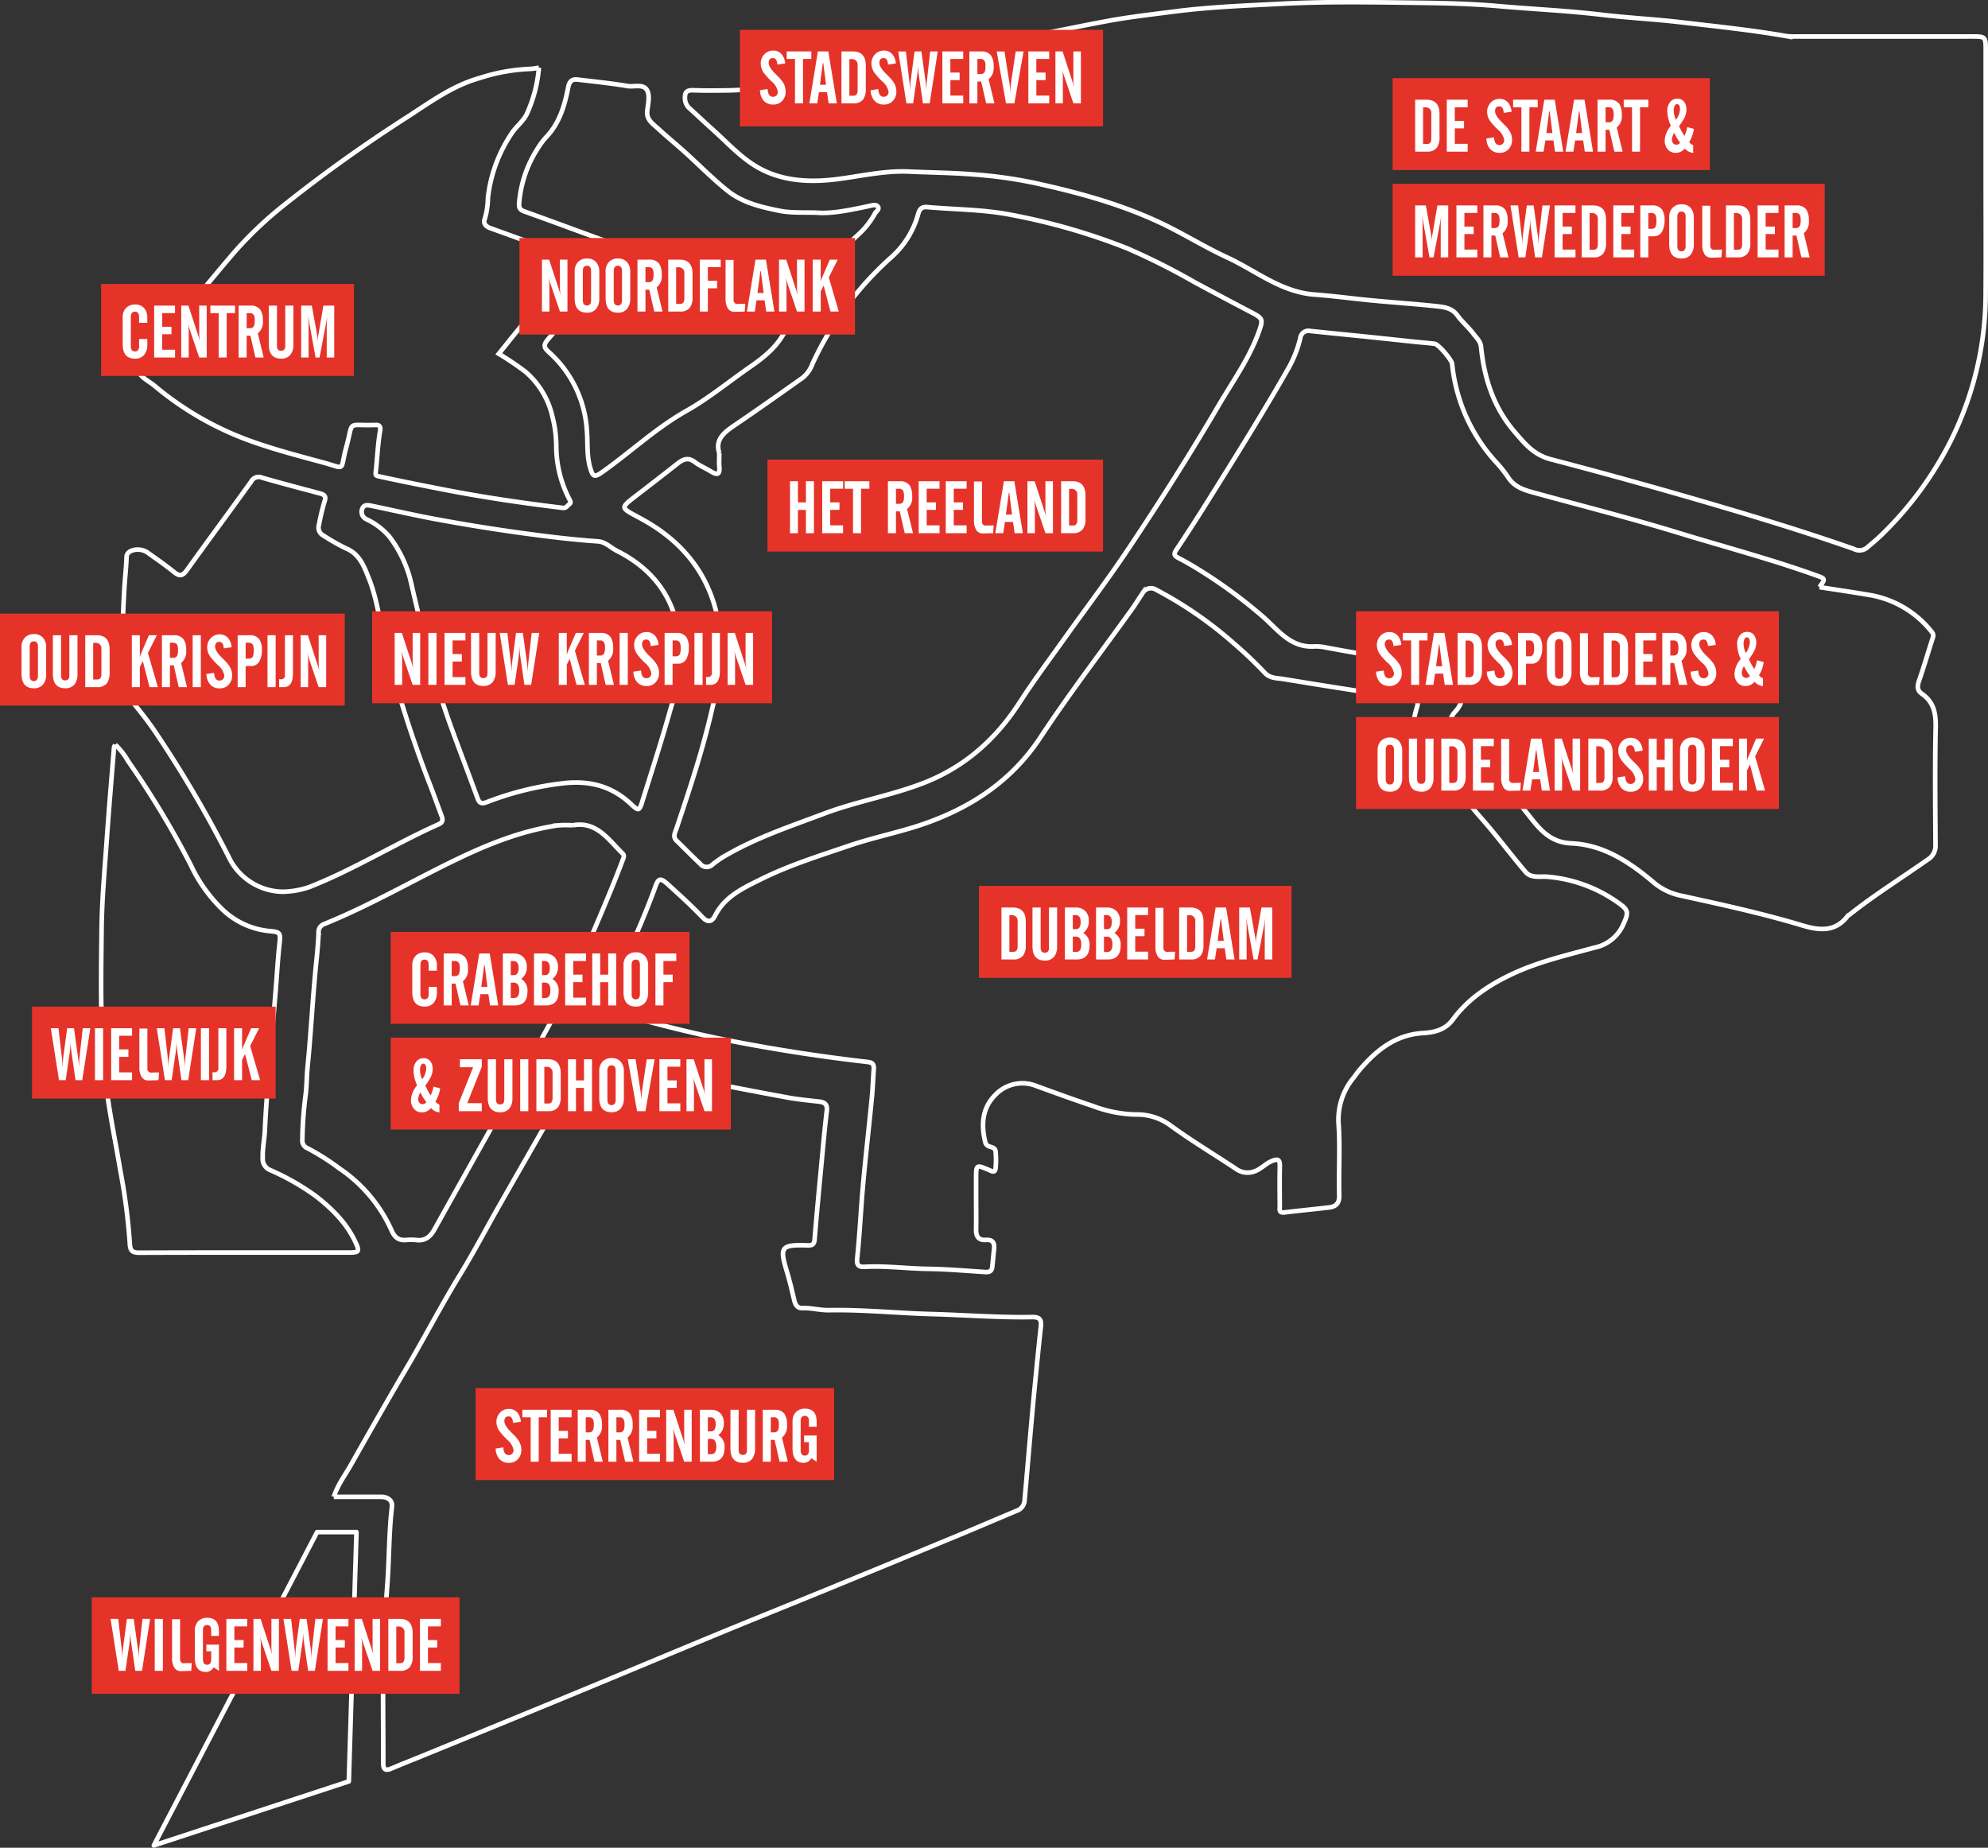 <?xml version="1.0" encoding="UTF-8"?>
<svg xmlns="http://www.w3.org/2000/svg" width="432.48" height="401.977" viewBox="0 0 432.48 401.977">
  <rect x="0" y="0" width="432.48" height="401.977" fill="#333333" stroke="none"/>
  <g id="Group_790" data-name="Group 790" transform="translate(-38 -38.717)">
    <path id="Path_144" data-name="Path 144" d="M445.317,38.1c0,8.337.05,16.673-.012,25.009A71.54,71.54,0,0,1,435.214,99.98a75.891,75.891,0,0,1-12.629,15.974c-1.029.986-2.128,1.9-3.22,2.816a2.588,2.588,0,0,1-2.755.166c-8.935-3.125-17.966-5.941-27.041-8.635q-19.38-5.755-38.933-10.873c-3.673-.969-5.645-3.442-7.811-5.963-4.552-5.3-6.614-11.622-7.289-18.451-.124-1.257-.976-1.964-1.605-2.8-1.083-1.449-2.508-2.644-3.575-4.1-1.151-1.573-2.825-1.784-4.447-1.96-4.628-.5-9.277-.81-13.912-1.249-4.246-.4-8.477-.983-12.729-1.3-7.265-.537-12.744-5.208-18.985-8.085-5.1-2.352-9.867-5.388-14.987-7.754-8.59-3.97-17.649-6.414-26.825-8.427a99.672,99.672,0,0,0-13.432-1.871c-4.659-.372-9.323-.4-13.979-.616-5.238-.243-10.4.985-15.59,1.647-6.458.822-12.962.411-18.559-3.351-3.147-2.115-5.788-4.984-8.638-7.534-1.644-1.472-3.246-2.99-4.879-4.474a2.921,2.921,0,0,1-1.049-2.191c-.058-1.362.4-1.834,1.779-1.785,2.668.095,5.341.063,8.01.021a115.238,115.238,0,0,0,22.087-2.829C204.783,14.119,215.37,12,225.948,9.83c9.309-1.906,18.6-3.906,27.938-5.665,5.008-.943,10.091-1.514,15.151-2.163,7.715-.989,15.478-1.259,23.241-1.665,9.957-.52,19.906-.315,29.849-.2,5.688.068,11.413.21,17.094.713,7.47.662,14.967.982,22.423,1.871,5.776.688,11.6.969,17.376,1.648,7.631.9,15.28,1.675,22.857,3a12.659,12.659,0,0,0,2.14.093q19.052.007,38.1,0c3.2,0,3.2,0,3.2,3.09V38.1" transform="translate(24.664 39.191)" fill="none" stroke="#fff" stroke-width="1"></path>
    <path id="Path_145" data-name="Path 145" d="M220.758,296.2c0,2.083.036,4.168-.012,6.251-.034,1.516.525,2.4,2.144,2.293,1.39-.1,1.9.569,1.774,1.873-.134,1.35-.262,2.7-.411,4.051-.1.917-.676,1.116-1.522,1.062-4.134-.263-8.268-.631-12.407-.687-4.611-.063-9.2-.692-13.821-.448-1.17.062-1.792-.222-1.624-1.811.565-5.337.794-10.709,1.278-16.055.565-6.24,1.283-12.466,1.893-18.7.208-2.125.282-4.263.435-6.394.071-.988-.164-1.472-1.343-1.605q-15.118-1.718-30.055-4.645c-8.961-1.74-17.764-4.106-26.546-6.568-1.145-.321-.932-.71-.59-1.455,3.867-8.43,7.891-16.792,11.046-25.532.65-1.8,1.111-1.885,2.724-.421,2.549,2.313,5.1,4.633,7.481,7.117,1.327,1.386,2.145.908,2.8-.383,2.1-4.131,6.082-5.939,9.862-7.823,6.223-3.1,12.887-5.173,19.457-7.4,5.455-1.85,11.178-2.928,16.6-4.867,10.164-3.635,18.727-9.378,24.862-18.687,6.272-9.514,13.228-18.577,19.873-27.845.794-1.108,1.494-2.281,2.275-3.4a2.073,2.073,0,0,1,2.991-.815,85.858,85.858,0,0,1,16.915,11.68,88.509,88.509,0,0,1,6.774,6.446c1.139,1.188,2.641,1.07,3.981,1.292,9.3,1.54,18.624,2.968,27.944,4.4,1.085.167,1.507.547,1.14,1.674a22.543,22.543,0,0,0-.983,7.875,2.42,2.42,0,0,0,1.192,2.293c6.1,3.029,9.247,8.951,13.519,13.749,3.441,3.863,6.525,8.042,9.883,11.983,1.211,1.42,3.2.913,4.775,1.042a30.9,30.9,0,0,1,15.273,5.584c2.38,1.64,2.406,2.151,1.231,4.742a8.717,8.717,0,0,1-6.285,5.087c-5.928,1.621-11.983,3.013-17.584,5.6-5.086,2.352-9.82,5.416-13.2,10.009-1.734,2.359-4.11,2.833-6.541,2.984-6.05.376-10.19,3.784-13.86,8.1-.419.493-.773,1.04-1.173,1.549a14.269,14.269,0,0,0-3.31,10.216c.34,5.122,0,10.285.129,15.426.048,1.818-.753,2.477-2.3,2.656-3.208.372-6.422.686-9.628,1.072-1.267.153-1-.736-1-1.381-.026-2.865-.059-5.731.008-8.6.035-1.543-.4-1.779-1.818-1.166-1.442.624-2.437,1.917-4.027,2.316a4.209,4.209,0,0,1-3.646-.619c-4.753-3.165-9.667-6.107-14.282-9.459a12.2,12.2,0,0,0-7.564-2.392,27.936,27.936,0,0,1-9.3-1.84c-4.125-1.375-8.209-2.872-12.3-4.354a8.107,8.107,0,0,0-8.991,1.966c-2.859,2.869-3.086,6.561-2.118,10.352a1.261,1.261,0,0,0,.593.713c.613.313,1.54.3,1.617,1.181a18.182,18.182,0,0,1,0,3.7c-.134,1.117-.922.561-1.482.326-2.756-1.157-2.754-1.163-2.754,2V296.2" transform="translate(29.596 3.717)" fill="none" stroke="#fff" stroke-width="1"></path>
    <path id="Path_146" data-name="Path 146" d="M64.7,388.781c.888-2.678,2.441-4.695,3.676-6.872,4-7.056,8.007-14.114,12.128-21.1,3.98-6.75,7.583-13.712,11.683-20.4,3.053-4.977,5.763-10.163,8.656-15.24,4.467-7.838,8.968-15.657,13.437-23.493,1.512-2.651,3-5.314,4.44-8.007a2.106,2.106,0,0,1,2.863-1.217,193.715,193.715,0,0,0,22.19,5.659c6.456,1.328,12.931,2.564,19.413,3.761,2.347.434,4.734.663,7.109.934,1.267.145,1.816.645,1.649,2.034-.439,3.654-.766,7.323-1.111,10.988-.534,5.663-1.076,11.325-1.539,16.994-.089,1.092-.586,1.284-1.493,1.255-6-.193-6.148.379-4.442,6.024.6,1.982,1.039,4.011,1.537,6.022.224.9.688,1.637,1.685,1.6,1.96-.082,3.846.487,5.813.451,7.467-.135,14.9.647,22.367.85,7.26.2,14.515.783,21.786.651,1.53-.028,2.142.394,1.972,1.967-.514,4.753-.979,9.512-1.442,14.27-.325,3.346-.618,6.7-.915,10.045-.4,4.573-.786,9.147-1.2,13.719a2.526,2.526,0,0,1-1.742,2.153c-4.3,1.8-8.59,3.65-12.9,5.434q-14.288,5.917-28.6,11.786c-7.427,3.045-14.884,6.02-22.305,9.082-11.025,4.549-22.02,9.169-33.044,13.719Q99.9,438.642,83.405,445.36c-2.035.833-4.086,1.63-6.107,2.5-1.181.507-1.843.437-1.838-1.092.026-8.01-.159-16.026.079-24.029.146-4.915.425-9.842.794-14.745.428-5.68.348-11.386,1.009-17.054.17-1.453-.965-2.154-2.416-2.155H64.7" transform="translate(45.918 -24.429)" fill="none" stroke="#fff" stroke-width="1"></path>
    <path id="Path_147" data-name="Path 147" d="M438.8,147.157c3.733.584,7.417,1.12,11.087,1.745a21.885,21.885,0,0,1,13.361,8.024c.54.645.209,1.2.015,1.814-.94,2.963-1.814,5.95-2.84,8.883-.4,1.155-.347,2.053.653,2.742,2.588,1.784,3.064,4.253,3,7.261-.179,8.524-.092,17.056-.035,25.584a3.488,3.488,0,0,1-1.689,3.215c-5.67,3.994-11.569,7.663-17.01,11.981-.1.08-.264.1-.334.195-2.718,3.649-6.214,3.279-10.015,2.133-8.739-2.633-17.662-4.556-26.571-6.509a13.387,13.387,0,0,1-6-3.078c-5.1-4.277-10.716-7.961-17.637-8.254-4.015-.17-6.293-2.379-8.52-5.188-4.342-5.477-8.789-10.87-13.2-16.293a12.2,12.2,0,0,0-2.847-2.346c-2.085-1.382-2.316-3.053-.585-4.91,2.18-2.337,1.489-5.341,1.932-8.069.14-.864-.8-1.043-1.528-1.159-9.563-1.529-19.163-2.829-28.679-4.651a10.321,10.321,0,0,0-2.511-.213c-5.182.3-7.889-3.675-11.183-6.53a108.208,108.208,0,0,0-14.076-10.306c-1.384-.854-2.78-1.664-4.221-2.4-.858-.437-1.147-.8-.5-1.764q3.674-5.5,7.169-11.111c5.915-9.454,11.823-18.916,17.343-28.609a25.248,25.248,0,0,0,2.463-6.333,1.811,1.811,0,0,1,2.241-1.567c4.178.433,8.358.84,12.537,1.27,3.4.35,6.805.722,10.209,1.077,1.414.147,2.834.244,4.244.423.828.1,3.7,3.456,3.81,4.383a37.138,37.138,0,0,0,9.62,21.441,27.331,27.331,0,0,1,2.644,3.349c1.294,1.948,3.287,2.605,5.364,3.177,10.547,2.9,21.164,5.578,31.619,8.781,9.978,3.057,20.082,5.713,29.915,9.245,2.068.743,2.082.706.756,2.564" transform="translate(-4.978 19.291)" fill="none" stroke="#fff" stroke-width="1"></path>
    <path id="Path_148" data-name="Path 148" d="M166.149,110.466c-1.035-3.185,1.469-4.752,3.967-6.448,4.772-3.24,9.472-6.587,14.185-9.913a6.918,6.918,0,0,0,2.114-3,70.36,70.36,0,0,1,17.264-23.3,19.472,19.472,0,0,0,5.748-9.318c.343-1.251.908-1.6,2.025-1.5,6.053.535,12.16.5,18.152,1.672a137.537,137.537,0,0,1,25.352,7.319,148.809,148.809,0,0,1,14.612,7.348c4.166,2.252,8.355,4.462,12.549,6.663,2.287,1.2,2.345,1.506,1.48,3.959-2.072,5.884-5.714,10.9-8.823,16.211-6.232,10.64-12.851,21.045-19.7,31.292-4.463,6.673-9.329,13.076-13.989,19.618-3.229,4.533-6.568,9-9.583,13.669-5.3,8.214-12.24,14.3-21.464,17.746-6.928,2.591-14.242,3.869-21.167,6.48-7.044,2.656-14.2,5.033-20.779,8.766a23.1,23.1,0,0,0-3.39,2.256,1.79,1.79,0,0,1-2.692-.129c-1.748-1.656-3.438-3.373-5.159-5.058-.858-.84-.315-1.709-.037-2.539,2.762-8.237,5.512-16.48,7.513-24.944,1.176-4.973,2.471-9.954,2.2-15.127q-.958-18.4-17.14-27.29c-4.967-2.735-5.1-2.189-.53-5.733,2.711-2.1,5.436-4.19,8.128-6.319,1.2-.947,2.313-1.544,3.8-.432,1.078.809,2.349,1.356,3.511,2.06,1.22.741,2.056.92,1.871-1-.081-.839-.013-1.692-.013-3.017" transform="translate(28.32 26.79)" fill="none" stroke="#fff" stroke-width="1"></path>
    <path id="Path_149" data-name="Path 149" d="M97.484,18.213A30.38,30.38,0,0,1,94.841,28.3c-.84,1.691-2.341,2.723-3.325,4.254a31.458,31.458,0,0,0-5.127,13.955,16.48,16.48,0,0,1-.674,4.556c-.405,1.016.171,1.691,1.2,2.058,5.663,2.033,11.305,4.128,16.986,6.119,1.356.475,1.851.681.647,2.074-4,4.623-7.837,9.383-11.726,14.1-1.346,1.633-2.661,3.291-4.072,5.038a64.629,64.629,0,0,1,5.821,3.929,18.152,18.152,0,0,1,5.835,9.686,26.6,26.6,0,0,1,.851,6.273,25.177,25.177,0,0,0,2.817,11.7c.24.461.476.778,0,1.148-.428.332-.637.883-1.424.788-8.583-1.04-17.126-2.282-25.621-3.931-4.761-.924-9.515-1.871-14.254-2.9-.843-.182-.871-.262-.769-1.176.325-2.938.429-5.9.939-8.824.128-.736-.117-1.3-1.04-1.2-.064.007-.13,0-.2,0-6.179.191-4.483-1.191-6.173,5-1.4,5.11.151,4.564-5.025,3.153-5.047-1.376-10.131-2.687-15.057-4.424a68.4,68.4,0,0,1-21.52-12.2c-1.37-1.155-3.641-2.14-3.629-3.7.01-1.36,2-2.682,3.123-4.014,5.964-7.086,11.741-14.331,17.763-21.366A84.259,84.259,0,0,1,42.718,47.564,319.254,319.254,0,0,1,68.886,28.915c5-3.235,9.841-6.81,15.715-8.453a40.467,40.467,0,0,1,10.941-1.978,14.079,14.079,0,0,0,1.942-.271" transform="translate(57.758 35.227)" fill="none" stroke="#fff" stroke-width="1"></path>
    <path id="Path_150" data-name="Path 150" d="M40.52,222.268a13.177,13.177,0,0,1-11.69-7.434,257.356,257.356,0,0,0-16.369-27.81c-2.2-3.2-4.754-6.144-7.164-9.192-.365-.46-.839-.83-.63-1.524.662-2.2.318-4.5.576-6.755.557-4.882.541-9.827.917-14.734.138-1.807.325-3.607.381-5.424.047-1.56,2.892-2.115,4.578-.906,1.949,1.4,3.935,2.749,5.789,4.263,1.263,1.03,1.909.725,2.787-.5,4.606-6.424,9.323-12.77,13.932-19.192a1.854,1.854,0,0,1,2.412-.868c4.168,1.209,8.372,2.3,12.563,3.423.936.252,1.421.563,1,1.759a47.644,47.644,0,0,0-1.21,5.087,1.933,1.933,0,0,0,.979,2.319,44.458,44.458,0,0,0,4.9,2.788c3.021,1.257,3.959,3.979,5.008,6.611,2,5.027,2.436,10.457,3.875,15.633a268.013,268.013,0,0,0,9.063,28.338c1.014,2.523,1.895,5.1,2.863,7.641.3.783.264,1.391-.582,1.77-9.559,4.266-18.47,9.868-28.236,13.7a18.66,18.66,0,0,1-5.749,1.005" transform="translate(58.995 10.448)" fill="none" stroke="#fff" stroke-width="1"></path>
    <path id="Path_151" data-name="Path 151" d="M114.8,228.853c5.187-.944,7.731,3.121,10.846,6.159.451.44.171.94-.017,1.445-2.592,6.929-5.6,13.682-8.459,20.5-4.719,11.279-11.14,21.638-17.069,32.265-5.115,9.168-10.269,18.315-15.375,27.488-.9,1.622-2.044,2.633-4.033,2.365a10.238,10.238,0,0,0-2.145-.006c-1.635.126-2.479-.5-3.2-2.112a32.01,32.01,0,0,0-11.394-13.493,49.412,49.412,0,0,0-6.885-4.358,1.747,1.747,0,0,1-1.108-1.824,81.093,81.093,0,0,1,.721-9.864c.241-1.991.21-4,.411-6,.682-6.818,1.04-13.667,1.67-20.491.268-2.9.624-5.784.724-8.692a1.842,1.842,0,0,1,1.131-1.866c10.028-4.041,19.355-9.515,29.074-14.188,6.97-3.351,14.126-6.173,21.836-7.307a23.655,23.655,0,0,1,3.269-.02" transform="translate(47.818 -10.593)" fill="none" stroke="#fff" stroke-width="1"></path>
    <path id="Path_152" data-name="Path 152" d="M3.089,206.485a14.99,14.99,0,0,1,2.75,3.525A196.514,196.514,0,0,1,19.5,232.648a32.592,32.592,0,0,0,6.936,9.72,17.142,17.142,0,0,0,10.234,4.665c2.36.2,2.383.411,2.119,2.872-.372,3.472-.562,6.964-.85,10.445-.5,6.057-1.042,12.11-1.523,18.167-.313,3.936-.616,7.874-.792,11.817-.089,2.008-.53,3.974-.468,6.007a2.631,2.631,0,0,0,1.671,2.705,51.981,51.981,0,0,1,9.959,5.7c3.573,2.79,6.71,5.924,8.611,10.1.864,1.895.665,2.115-1.362,2.115-15.24.005-30.48-.022-45.72.038-1.648.006-2.006-.509-2.079-2.094a132.885,132.885,0,0,0-2.054-15.749c-1.2-7.2-2.762-14.322-3.438-21.62C-.21,267.215-.018,256.887.1,246.565c.072-6.466.674-12.93,1.125-19.388.469-6.711,1.043-13.413,1.582-20.118.013-.164.153-.318.284-.573" transform="translate(60 -5.754)" fill="none" stroke="#fff" stroke-width="1"></path>
    <path id="Path_153" data-name="Path 153" d="M181,50.468c3.215.281,7.213-.563,11.207-1.409.71-.15,1.582-.48,2.036.049.5.581-.378,1.134-.667,1.654a17.647,17.647,0,0,1-3.59,4.513c-6.414,5.867-12,12.441-15.635,20.412-1.709,3.745-4.647,6.1-7.855,8.325-4.628,3.209-9.016,6.835-13.9,9.592-6.627,3.742-12.106,8.936-18.243,13.278-1.8,1.273-2.121,1.068-2.725-1.152-.728-2.677-.421-5.418-.676-8.117a24.864,24.864,0,0,0-8.271-16.825c-1.053-.95-1.232-1.529-.156-2.779,5.195-6.033,10.2-12.229,15.343-18.306,1.091-1.29.811-1.749-.644-2.271-6.59-2.363-13.142-4.835-19.737-7.184-1.261-.449-1.354-.945-1.219-2.255A25.8,25.8,0,0,1,120.146,36.7a16.479,16.479,0,0,1,1.957-2.647c2.923-3.054,4.039-6.9,4.813-10.876.253-1.3.843-1.814,2.1-1.657,3.589.447,7.2.787,10.755,1.4,1.484.256,3.564-.569,4.339,1,.579,1.17.176,2.9,0,4.351-.251,2.021,1.254,2.883,2.4,3.95,1.849,1.718,3.817,3.308,5.692,5,3.131,2.824,6.094,5.853,9.377,8.484,3.254,2.605,7.29,3.549,11.325,4.358,2.386.478,4.782.335,8.092.406" transform="translate(34.702 34.513)" fill="none" stroke="#fff" stroke-width="1"></path>
    <path id="Path_154" data-name="Path 154" d="M141.676,171.331a47.136,47.136,0,0,1-2.138,13.257c-1.834,6.554-3.944,13.031-5.971,19.531-.725,2.327-.826,2.375-2.555.756-4.214-3.948-9.1-5.155-14.811-4.492a67.159,67.159,0,0,0-16.532,4.1c-1.111.429-1.612.254-2.025-.881-1.972-5.425-4.067-10.807-6.018-16.24-3.485-9.709-5.878-19.723-8.234-29.75a26.464,26.464,0,0,0-4.929-10.91,14.99,14.99,0,0,0-3.858-3.186c-.383-.242-.821-.4-1.209-.634a1.746,1.746,0,0,1-.836-2.18c.328-1,1.2-.858,1.968-.7,4.558.941,9.094,1.994,13.667,2.847q10.378,1.935,20.85,3.326c4.933.662,9.87,1.239,14.838,1.578,1.583.107,2.738,1.375,4.1,2.063,6.611,3.337,11.287,8.43,13.016,15.82a19.959,19.959,0,0,1,.676,5.7" transform="translate(44.23 8.742)" fill="none" stroke="#fff" stroke-width="1"></path>
    <path id="Path_316" data-name="Path 316" d="M57.548,332.837H48.979L13.463,401l42.419-13.926Z" transform="translate(58 39.191)" fill="none" stroke="#fff" stroke-linejoin="round" stroke-width="1"></path>
    <path id="Path_163" data-name="Path 163" d="M0,0H55V20H0Z" transform="translate(60 100.5)" fill="#e6332a"></path>
    <path id="Path_323" data-name="Path 323" d="M.688-2.9V-8.687a2.908,2.908,0,0,1,.7-2.07,2.637,2.637,0,0,1,2.031-.781,2.442,2.442,0,0,1,1.969.828,3.113,3.113,0,0,1,.656,2.07v1.086H4.258V-8.8q0-1.172-.9-1.172T2.461-8.8v6.3q0,1.18.9,1.18t.9-1.18V-4.031H6.047v1.18A3.489,3.489,0,0,1,5.414-.641,2.457,2.457,0,0,1,3.359.242Q.688.242.688-2.9ZM7.539,0V-11.3h4.539v1.633h-2.8V-6.7H11.3V-5.07H9.281V-1.7h2.8V0ZM13.43,0V-11.3h1.563L17.2-4.547q.133.4.336,1.2a10.786,10.786,0,0,1-.2-1.523V-11.3h1.633V0H17.344L15.219-6.242a.06.06,0,0,0-.008-.023l-.031-.094q-.227-.672-.328-1.109a13.934,13.934,0,0,1,.2,1.563V0Zm6.336-9.664V-11.3h5.359v1.633H23.313V0H21.57V-9.664Zm7.891,0v3.281h.688a.911.911,0,0,0,.93-.547,3.347,3.347,0,0,0,.141-1.164,2.5,2.5,0,0,0-.18-1.117.979.979,0,0,0-.953-.453Zm0,4.914V0H25.914V-11.3h2.555a2.5,2.5,0,0,1,2.172.9,4.1,4.1,0,0,1,.547,2.367,3.157,3.157,0,0,1-1.1,2.781L31.367,0h-1.8L28.484-4.75ZM32.469-11.3H34.25v8.75q0,1.078.922,1.078.883,0,.883-1.078V-11.3h1.773v8.445a3.552,3.552,0,0,1-.617,2.211,2.444,2.444,0,0,1-2.055.883q-2.688,0-2.687-3.141ZM39.516,0V-11.3h2.32l1.133,6.258a9.5,9.5,0,0,1,.141,1.7,9.948,9.948,0,0,1,.164-1.68L44.359-11.3h2.352V0H45.078V-7.133q0-.625.133-1.969,0,.023-.1.625-.078.484-.172.977L43.516,0h-.867L41.289-7.508q-.078-.562-.273-1.594.117,1.242.117,1.969V0Z" transform="translate(64 116.5)" fill="#fff"></path>
    <rect id="Rectangle_128" data-name="Rectangle 128" width="73" height="21" transform="translate(151 90.5)" fill="#e6332a"></rect>
    <path id="Path_322" data-name="Path 322" d="M.9,0V-11.3H2.461l2.211,6.75q.133.4.336,1.2a10.786,10.786,0,0,1-.2-1.523V-11.3H6.445V0H4.813L2.688-6.242a.06.06,0,0,0-.008-.023l-.031-.094q-.227-.672-.328-1.109a13.934,13.934,0,0,1,.2,1.563V0ZM11.586-2.492V-8.8q0-1.172-.9-1.172T9.789-8.8v6.3q0,1.18.9,1.18T11.586-2.492Zm-3.57-6.2a2.908,2.908,0,0,1,.7-2.07,2.637,2.637,0,0,1,2.031-.781,2.442,2.442,0,0,1,1.969.828,3.113,3.113,0,0,1,.656,2.07v5.789a3.489,3.489,0,0,1-.633,2.211,2.457,2.457,0,0,1-2.055.883Q8.016.242,8.016-2.9Zm10.3,6.2V-8.8q0-1.172-.9-1.172t-.9,1.172v6.3q0,1.18.9,1.18T18.32-2.492Zm-3.57-6.2a2.908,2.908,0,0,1,.7-2.07,2.637,2.637,0,0,1,2.031-.781,2.442,2.442,0,0,1,1.969.828,3.113,3.113,0,0,1,.656,2.07v5.789a3.489,3.489,0,0,1-.633,2.211,2.457,2.457,0,0,1-2.055.883Q14.75.242,14.75-2.9Zm8.672-.977v3.281h.688a.911.911,0,0,0,.93-.547,3.347,3.347,0,0,0,.141-1.164A2.5,2.5,0,0,0,25-9.211a.979.979,0,0,0-.953-.453Zm0,4.914V0H21.68V-11.3h2.555a2.5,2.5,0,0,1,2.172.9,4.1,4.1,0,0,1,.547,2.367,3.157,3.157,0,0,1-1.1,2.781L27.133,0h-1.8L24.25-4.75Zm6.672,3.086h.883q.906,0,.906-1.187V-8.289a1.209,1.209,0,0,0-1.391-1.344h-.4ZM28.367,0V-11.3h2.477q2.82,0,2.82,3.1v5.047a3.724,3.724,0,0,1-.586,2.3A2.565,2.565,0,0,1,30.922,0ZM35.25,0V-11.3h4.539v1.633h-2.8V-6.7h2.016V-5.07H36.992V0Zm9.758,0,.125-1.687q-1.281.008-1.41.023a1.887,1.887,0,0,1-.223.016.822.822,0,0,1-.914-.945v-8.641H40.844v8.3a4.061,4.061,0,0,0,.5,2.258,1.669,1.669,0,0,0,1.531.734Zm.484,0,1.859-11.3h2.273L51.477,0H49.688l-.352-2.445H47.578L47.2,0Zm2.3-4.047h1.328l-.594-4.719h-.109ZM52.477,0V-11.3h1.563l2.211,6.75q.133.4.336,1.2a10.786,10.786,0,0,1-.2-1.523V-11.3h1.633V0H56.391L54.266-6.242a.06.06,0,0,0-.008-.023l-.031-.094Q54-7.031,53.9-7.469a13.934,13.934,0,0,1,.2,1.563V0ZM59.8,0V-11.3h1.742v4.766a5.723,5.723,0,0,1,.242-.734L63.516-11.3h1.727L63.3-7.437,65.469,0H63.656L62.188-5.68,61.547-4.4V0Z" transform="translate(155 106.5)" fill="#fff"></path>
    <rect id="Rectangle_128-2" data-name="Rectangle 128" width="79" height="21" transform="translate(198.962 45.209)" fill="#e6332a"></rect>
    <path id="Path_321" data-name="Path 321" d="M.367-2.867l1.664-.25q.094,1.68,1.156,1.68a1.029,1.029,0,0,0,.777-.3,1.091,1.091,0,0,0,.293-.789A3.816,3.816,0,0,0,2.852-4.812l-.164-.164A13.9,13.9,0,0,1,1.219-6.617,3.564,3.564,0,0,1,.531-8.656a2.833,2.833,0,0,1,.77-2,2.528,2.528,0,0,1,1.934-.828,2.336,2.336,0,0,1,1.875.828,3.365,3.365,0,0,1,.734,1.969l-1.7.242q-.086-1.414-.953-1.414-.93,0-.93,1.047,0,.984,1.641,2.57l.1.1A9.17,9.17,0,0,1,5.383-4.555a3.667,3.667,0,0,1,.57,1.992A2.842,2.842,0,0,1,5.2-.547a2.547,2.547,0,0,1-1.953.8,2.642,2.642,0,0,1-2.125-.9A3.614,3.614,0,0,1,.367-2.867Zm5.813-6.8V-11.3h5.359v1.633H9.727V0H7.984V-9.664ZM11.109,0l1.859-11.3h2.273L17.094,0H15.3l-.352-2.445H13.2L12.82,0Zm2.3-4.047h1.328l-.594-4.719h-.109ZM19.82-1.664H20.7q.906,0,.906-1.187V-8.289a1.209,1.209,0,0,0-1.391-1.344h-.4ZM18.094,0V-11.3H20.57q2.82,0,2.82,3.1v5.047a3.724,3.724,0,0,1-.586,2.3A2.565,2.565,0,0,1,20.648,0Zm6.352-2.867,1.664-.25q.094,1.68,1.156,1.68a1.029,1.029,0,0,0,.777-.3,1.091,1.091,0,0,0,.293-.789A3.816,3.816,0,0,0,26.93-4.812l-.164-.164A13.9,13.9,0,0,1,25.3-6.617a3.564,3.564,0,0,1-.687-2.039,2.833,2.833,0,0,1,.77-2,2.528,2.528,0,0,1,1.934-.828,2.336,2.336,0,0,1,1.875.828,3.365,3.365,0,0,1,.734,1.969l-1.7.242q-.086-1.414-.953-1.414-.93,0-.93,1.047,0,.984,1.641,2.57l.1.1a9.17,9.17,0,0,1,1.383,1.586,3.667,3.667,0,0,1,.57,1.992,2.842,2.842,0,0,1-.75,2.016,2.547,2.547,0,0,1-1.953.8,2.642,2.642,0,0,1-2.125-.9A3.614,3.614,0,0,1,24.445-2.867Zm6-8.43h1.664l.773,6.7a15.476,15.476,0,0,1,.109,1.773v.219q0-.109.031-.617.07-1.312.109-1.6L34-11.3h1.484l.93,6.688a14.768,14.768,0,0,1,.117,2q0-.031.016-.328.078-1.445.125-1.891l.719-6.469h1.648L37.281,0H35.82l-.953-6.555a14.307,14.307,0,0,1-.117-2.008q-.016.75-.141,2.219L33.68,0H32.227ZM40.047,0V-11.3h4.539v1.633h-2.8V-6.7H43.8V-5.07H41.789V-1.7h2.8V0Zm7.617-9.664v3.281h.688a.911.911,0,0,0,.93-.547,3.347,3.347,0,0,0,.141-1.164,2.5,2.5,0,0,0-.18-1.117.979.979,0,0,0-.953-.453Zm0,4.914V0H45.922V-11.3h2.555a2.5,2.5,0,0,1,2.172.9A4.1,4.1,0,0,1,51.2-8.031a3.157,3.157,0,0,1-1.1,2.781L51.375,0h-1.8L48.492-4.75Zm4.2-6.547h1.7l1.039,6.688A15.261,15.261,0,0,1,54.8-2.258v.2a21.649,21.649,0,0,1,.2-2.555L56-11.3h1.711l-2,11.3h-1.82ZM58.75,0V-11.3h4.539v1.633h-2.8V-6.7h2.016V-5.07H60.492V-1.7h2.8V0Zm5.891,0V-11.3H66.2l2.211,6.75q.133.4.336,1.2a10.785,10.785,0,0,1-.2-1.523V-11.3h1.633V0H68.555L66.43-6.242a.06.06,0,0,0-.008-.023l-.031-.094q-.227-.672-.328-1.109a13.933,13.933,0,0,1,.2,1.563V0Z" transform="translate(202.962 61.209)" fill="#fff"></path>
    <rect id="Rectangle_128-3" data-name="Rectangle 128" width="80" height="21" transform="translate(57.962 386.209)" fill="#e6332a"></rect>
    <path id="Path_332" data-name="Path 332" d="M.094-11.3H1.758l.773,6.7a15.477,15.477,0,0,1,.109,1.773v.219q0-.109.031-.617.07-1.312.109-1.6L3.648-11.3H5.133l.93,6.688a14.768,14.768,0,0,1,.117,2q0-.031.016-.328.078-1.445.125-1.891L7.039-11.3H8.688L6.93,0H5.469L4.516-6.555A14.307,14.307,0,0,1,4.4-8.562q-.016.75-.141,2.219L3.328,0H1.875ZM9.7,0V-11.3h1.773V0Zm7.938,0,.125-1.687q-1.281.008-1.41.023a1.887,1.887,0,0,1-.223.016.822.822,0,0,1-.914-.945v-8.641H13.469v8.3a4.061,4.061,0,0,0,.5,2.258A1.669,1.669,0,0,0,15.5.063Zm.781-2.9V-8.687a2.908,2.908,0,0,1,.7-2.07,2.637,2.637,0,0,1,2.031-.781q2.516,0,2.516,2.9V-7.6h-1.68V-8.8q0-1.172-.9-1.172t-.9,1.172v6.3q0,1.18.9,1.18t.9-1.18V-4.258H20.93V-5.7h2.734V0L22.492-.781A1.809,1.809,0,0,1,20.813.242Q18.414.242,18.414-2.9ZM25.281,0V-11.3H29.82v1.633h-2.8V-6.7h2.016V-5.07H27.023V-1.7h2.8V0Zm5.891,0V-11.3h1.563l2.211,6.75q.133.4.336,1.2a10.786,10.786,0,0,1-.2-1.523V-11.3h1.633V0H35.086L32.961-6.242a.06.06,0,0,0-.008-.023l-.031-.094q-.227-.672-.328-1.109a13.934,13.934,0,0,1,.2,1.563V0ZM37.7-11.3h1.664l.773,6.7a15.476,15.476,0,0,1,.109,1.773v.219q0-.109.031-.617.07-1.312.109-1.6L41.25-11.3h1.484l.93,6.688a14.768,14.768,0,0,1,.117,2q0-.031.016-.328.078-1.445.125-1.891l.719-6.469h1.648L44.531,0H43.07l-.953-6.555A14.307,14.307,0,0,1,42-8.562q-.016.75-.141,2.219L40.93,0H39.477ZM47.3,0V-11.3h4.539v1.633h-2.8V-6.7h2.016V-5.07H49.039V-1.7h2.8V0Zm5.891,0V-11.3H54.75l2.211,6.75q.133.4.336,1.2a10.786,10.786,0,0,1-.2-1.523V-11.3h1.633V0H57.1L54.977-6.242a.06.06,0,0,0-.008-.023l-.031-.094q-.227-.672-.328-1.109a13.934,13.934,0,0,1,.2,1.563V0Zm9.055-1.664h.883q.906,0,.906-1.187V-8.289a1.209,1.209,0,0,0-1.391-1.344h-.4ZM60.516,0V-11.3h2.477q2.82,0,2.82,3.1v5.047a3.724,3.724,0,0,1-.586,2.3A2.565,2.565,0,0,1,63.07,0ZM67.4,0V-11.3h4.539v1.633h-2.8V-6.7h2.016V-5.07H69.141V-1.7h2.8V0Z" transform="translate(61.962 402.209)" fill="#fff"></path>
    <rect id="Rectangle_128-4" data-name="Rectangle 128" width="73" height="20" transform="translate(204.962 138.709)" fill="#e6332a"></rect>
    <path id="Path_324" data-name="Path 324" d="M.9-11.3H2.625v4.609H4.367V-11.3H6.109V0H4.367V-5.055H2.625V0H.9ZM7.906,0V-11.3h4.539v1.633h-2.8V-6.7h2.016V-5.07H9.648V-1.7h2.8V0Zm4.9-9.664V-11.3h5.359v1.633H16.352V0H14.609V-9.664Zm11.141,0v3.281h.688a.911.911,0,0,0,.93-.547A3.347,3.347,0,0,0,25.7-8.094a2.5,2.5,0,0,0-.18-1.117.979.979,0,0,0-.953-.453Zm0,4.914V0H22.2V-11.3h2.555a2.5,2.5,0,0,1,2.172.9,4.1,4.1,0,0,1,.547,2.367,3.157,3.157,0,0,1-1.1,2.781L27.656,0h-1.8L24.773-4.75ZM28.891,0V-11.3H33.43v1.633h-2.8V-6.7h2.016V-5.07H30.633V-1.7h2.8V0Zm5.891,0V-11.3H39.32v1.633h-2.8V-6.7h2.016V-5.07H36.523V-1.7h2.8V0Zm10.3,0,.125-1.687q-1.281.008-1.41.023a1.887,1.887,0,0,1-.223.016.822.822,0,0,1-.914-.945v-8.641H40.922v8.3a4.061,4.061,0,0,0,.5,2.258,1.669,1.669,0,0,0,1.531.734Zm.484,0L47.43-11.3H49.7L51.555,0H49.766l-.352-2.445H47.656L47.281,0Zm2.3-4.047H49.2l-.594-4.719H48.5ZM52.555,0V-11.3h1.563l2.211,6.75q.133.4.336,1.2a10.786,10.786,0,0,1-.2-1.523V-11.3H58.1V0H56.469L54.344-6.242a.06.06,0,0,0-.008-.023L54.3-6.359q-.227-.672-.328-1.109a13.934,13.934,0,0,1,.2,1.563V0Zm9.055-1.664h.883q.906,0,.906-1.187V-8.289a1.209,1.209,0,0,0-1.391-1.344h-.4ZM59.883,0V-11.3h2.477q2.82,0,2.82,3.1v5.047a3.724,3.724,0,0,1-.586,2.3A2.565,2.565,0,0,1,62.438,0Z" transform="translate(208.962 154.709)" fill="#fff"></path>
    <rect id="Rectangle_128-5" data-name="Rectangle 128" width="68" height="20" transform="translate(250.962 231.451)" fill="#e6332a"></rect>
    <path id="Path_330" data-name="Path 330" d="M2.625-1.664h.883q.906,0,.906-1.187V-8.289A1.209,1.209,0,0,0,3.023-9.633h-.4ZM.9,0V-11.3H3.375q2.82,0,2.82,3.1v5.047a3.724,3.724,0,0,1-.586,2.3A2.565,2.565,0,0,1,3.453,0Zm6.75-11.3H9.43v8.75q0,1.078.922,1.078.883,0,.883-1.078V-11.3h1.773v8.445a3.552,3.552,0,0,1-.617,2.211,2.444,2.444,0,0,1-2.055.883Q7.648.242,7.648-2.9Zm8.773,4.7h.7q1.008,0,1.008-1.547,0-1.523-1.148-1.523h-.562Zm0,4.961h.75q1.086,0,1.086-1.617a2.467,2.467,0,0,0-.227-1.211,1.1,1.1,0,0,0-1.047-.5h-.562ZM14.7,0V-11.3H17a2.877,2.877,0,0,1,2.152.77,2.979,2.979,0,0,1,.754,2.176A3.029,3.029,0,0,1,18.7-5.773a2.9,2.9,0,0,1,1.359,2.75Q20.055,0,17.266,0ZM23.2-6.594h.7q1.008,0,1.008-1.547,0-1.523-1.148-1.523H23.2Zm0,4.961h.75q1.086,0,1.086-1.617a2.467,2.467,0,0,0-.227-1.211,1.1,1.1,0,0,0-1.047-.5H23.2ZM21.477,0V-11.3h2.3a2.877,2.877,0,0,1,2.152.77,2.979,2.979,0,0,1,.754,2.176,3.029,3.029,0,0,1-1.211,2.578,2.9,2.9,0,0,1,1.359,2.75Q26.836,0,24.047,0Zm6.781,0V-11.3H32.8v1.633H30V-6.7h2.016V-5.07H30V-1.7h2.8V0Zm10.3,0,.125-1.687q-1.281.008-1.41.023a1.887,1.887,0,0,1-.223.016.822.822,0,0,1-.914-.945v-8.641H34.4v8.3a4.061,4.061,0,0,0,.5,2.258A1.669,1.669,0,0,0,36.43.063Zm2.719-1.664h.883q.906,0,.906-1.187V-8.289A1.209,1.209,0,0,0,41.68-9.633h-.4ZM39.555,0V-11.3h2.477q2.82,0,2.82,3.1v5.047a3.724,3.724,0,0,1-.586,2.3A2.565,2.565,0,0,1,42.109,0Zm6.078,0,1.859-11.3h2.273L51.617,0H49.828l-.352-2.445H47.719L47.344,0Zm2.3-4.047h1.328l-.594-4.719h-.109ZM52.617,0V-11.3h2.32L56.07-5.039a9.5,9.5,0,0,1,.141,1.7,9.948,9.948,0,0,1,.164-1.68L57.461-11.3h2.352V0H58.18V-7.133q0-.625.133-1.969,0,.023-.1.625-.078.484-.172.977L56.617,0H55.75L54.391-7.508q-.078-.562-.273-1.594.117,1.242.117,1.969V0Z" transform="translate(254.962 247.451)" fill="#fff"></path>
    <rect id="Rectangle_128-6" data-name="Rectangle 128" width="69" height="20" transform="translate(340.962 55.709)" fill="#e6332a"></rect>
    <path id="Path_320" data-name="Path 320" d="M2.625-1.664h.883q.906,0,.906-1.187V-8.289A1.209,1.209,0,0,0,3.023-9.633h-.4ZM.9,0V-11.3H3.375q2.82,0,2.82,3.1v5.047a3.724,3.724,0,0,1-.586,2.3A2.565,2.565,0,0,1,3.453,0ZM7.781,0V-11.3H12.32v1.633h-2.8V-6.7h2.016V-5.07H9.523V-1.7h2.8V0Zm8.609-2.867,1.664-.25q.094,1.68,1.156,1.68a1.029,1.029,0,0,0,.777-.3,1.091,1.091,0,0,0,.293-.789,3.816,3.816,0,0,0-1.406-2.281l-.164-.164a13.9,13.9,0,0,1-1.469-1.641,3.564,3.564,0,0,1-.687-2.039,2.833,2.833,0,0,1,.77-2,2.528,2.528,0,0,1,1.934-.828,2.336,2.336,0,0,1,1.875.828,3.365,3.365,0,0,1,.734,1.969l-1.7.242q-.086-1.414-.953-1.414-.93,0-.93,1.047,0,.984,1.641,2.57l.1.1a9.17,9.17,0,0,1,1.383,1.586,3.667,3.667,0,0,1,.57,1.992,2.842,2.842,0,0,1-.75,2.016,2.547,2.547,0,0,1-1.953.8,2.642,2.642,0,0,1-2.125-.9A3.614,3.614,0,0,1,16.391-2.867Zm5.813-6.8V-11.3h5.359v1.633H25.75V0H24.008V-9.664ZM27.133,0l1.859-11.3h2.273L33.117,0H31.328l-.352-2.445H29.219L28.844,0Zm2.3-4.047h1.328l-.594-4.719h-.109ZM33.609,0l1.859-11.3h2.273L39.594,0H37.8l-.352-2.445H35.7L35.32,0Zm2.3-4.047h1.328l-.594-4.719h-.109ZM42.32-9.664v3.281h.688a.911.911,0,0,0,.93-.547,3.347,3.347,0,0,0,.141-1.164,2.5,2.5,0,0,0-.18-1.117.979.979,0,0,0-.953-.453Zm0,4.914V0H40.578V-11.3h2.555a2.5,2.5,0,0,1,2.172.9,4.1,4.1,0,0,1,.547,2.367,3.157,3.157,0,0,1-1.1,2.781L46.031,0h-1.8L43.148-4.75Zm3.953-4.914V-11.3h5.359v1.633H49.82V0H48.078V-9.664ZM57.641-6.945a4.253,4.253,0,0,0,.875-2.273q0-1.117-.656-1.117-.375,0-.57.539a2.63,2.63,0,0,0-.133.852A4.727,4.727,0,0,0,57.641-6.945ZM57.25-4.078a2.906,2.906,0,0,0-.477,1.469,1.186,1.186,0,0,0,.234.758.854.854,0,0,0,.711.328.916.916,0,0,0,.813-.445A11.172,11.172,0,0,1,57.25-4.078Zm2.3,3.391a2.462,2.462,0,0,1-1.969.945,2.177,2.177,0,0,1-1.781-.8,2.889,2.889,0,0,1-.617-1.9,5.217,5.217,0,0,1,1.344-3.172,8.275,8.275,0,0,1-.781-3.234,3.063,3.063,0,0,1,.539-1.836,1.922,1.922,0,0,1,1.648-.836,1.751,1.751,0,0,1,1.508.719,2.7,2.7,0,0,1,.477,1.656,4.179,4.179,0,0,1-.516,1.914,15.151,15.151,0,0,1-1.094,1.68,18.712,18.712,0,0,0,1.164,2.133,6.961,6.961,0,0,0,.609-1.922l1.453.383a7.345,7.345,0,0,1-1.023,2.867,1.683,1.683,0,0,0,.867.656v1.7A2.674,2.674,0,0,1,59.555-.687Z" transform="translate(344.962 71.709)" fill="#fff"></path>
    <rect id="Rectangle_128-7" data-name="Rectangle 128" width="94" height="20" transform="translate(340.962 78.709)" fill="#e6332a"></rect>
    <path id="Path_319" data-name="Path 319" d="M.9,0V-11.3h2.32L4.352-5.039a9.5,9.5,0,0,1,.141,1.7,9.948,9.948,0,0,1,.164-1.68L5.742-11.3H8.094V0H6.461V-7.133q0-.625.133-1.969,0,.023-.1.625-.078.484-.172.977L4.9,0H4.031L2.672-7.508Q2.594-8.07,2.4-9.1q.117,1.242.117,1.969V0ZM9.875,0V-11.3h4.539v1.633h-2.8V-6.7h2.016V-5.07H11.617V-1.7h2.8V0Zm7.617-9.664v3.281h.688a.911.911,0,0,0,.93-.547,3.347,3.347,0,0,0,.141-1.164,2.5,2.5,0,0,0-.18-1.117.979.979,0,0,0-.953-.453Zm0,4.914V0H15.75V-11.3H18.3a2.5,2.5,0,0,1,2.172.9,4.1,4.1,0,0,1,.547,2.367,3.157,3.157,0,0,1-1.1,2.781L21.2,0H19.4L18.32-4.75ZM21.633-11.3H23.3l.773,6.7a15.477,15.477,0,0,1,.109,1.773v.219q0-.109.031-.617.07-1.312.109-1.6l.867-6.469h1.484l.93,6.688a14.768,14.768,0,0,1,.117,2q0-.031.016-.328.078-1.445.125-1.891l.719-6.469h1.648L28.469,0H27.008l-.953-6.555a14.307,14.307,0,0,1-.117-2.008q-.016.75-.141,2.219L24.867,0H23.414ZM31.234,0V-11.3h4.539v1.633h-2.8V-6.7h2.016V-5.07H32.977V-1.7h2.8V0Zm7.617-1.664h.883q.906,0,.906-1.187V-8.289A1.209,1.209,0,0,0,39.25-9.633h-.4ZM37.125,0V-11.3H39.6q2.82,0,2.82,3.1v5.047a3.724,3.724,0,0,1-.586,2.3A2.565,2.565,0,0,1,39.68,0Zm6.883,0V-11.3h4.539v1.633h-2.8V-6.7h2.016V-5.07H45.75V-1.7h2.8V0Zm7.617-6.211h.688a.9.9,0,0,0,.938-.578A3.737,3.737,0,0,0,53.383-8a2.87,2.87,0,0,0-.164-1.164.969.969,0,0,0-.969-.5h-.625ZM49.883,0V-11.3h2.555a2.5,2.5,0,0,1,2.172.9,4.1,4.1,0,0,1,.547,2.367A4.9,4.9,0,0,1,54.68-5.75,1.98,1.98,0,0,1,52.82-4.594h-1.2V0Zm9.852-2.492V-8.8q0-1.172-.9-1.172t-.9,1.172v6.3q0,1.18.9,1.18T59.734-2.492Zm-3.57-6.2a2.908,2.908,0,0,1,.7-2.07,2.637,2.637,0,0,1,2.031-.781,2.442,2.442,0,0,1,1.969.828,3.113,3.113,0,0,1,.656,2.07v5.789a3.489,3.489,0,0,1-.633,2.211,2.457,2.457,0,0,1-2.055.883q-2.672,0-2.672-3.141ZM67.523,0l.125-1.687q-1.281.008-1.41.023a1.887,1.887,0,0,1-.223.016.822.822,0,0,1-.914-.945v-8.641H63.359v8.3a4.061,4.061,0,0,0,.5,2.258,1.669,1.669,0,0,0,1.531.734Zm2.719-1.664h.883q.906,0,.906-1.187V-8.289a1.209,1.209,0,0,0-1.391-1.344h-.4ZM68.516,0V-11.3h2.477q2.82,0,2.82,3.1v5.047a3.724,3.724,0,0,1-.586,2.3A2.565,2.565,0,0,1,71.07,0ZM75.4,0V-11.3h4.539v1.633h-2.8V-6.7h2.016V-5.07H77.141V-1.7h2.8V0Zm7.617-9.664v3.281H83.7a.911.911,0,0,0,.93-.547,3.347,3.347,0,0,0,.141-1.164,2.5,2.5,0,0,0-.18-1.117.979.979,0,0,0-.953-.453Zm0,4.914V0H81.273V-11.3h2.555A2.5,2.5,0,0,1,86-10.4a4.1,4.1,0,0,1,.547,2.367,3.157,3.157,0,0,1-1.1,2.781L86.727,0h-1.8L83.844-4.75Z" transform="translate(344.962 94.709)" fill="#fff"></path>
    <rect id="Rectangle_128-8" data-name="Rectangle 128" width="92" height="20" transform="translate(333 171.709)" fill="#e6332a"></rect>
    <path id="Path_317" data-name="Path 317" d="M.367-2.867l1.664-.25q.094,1.68,1.156,1.68a1.029,1.029,0,0,0,.777-.3,1.091,1.091,0,0,0,.293-.789A3.816,3.816,0,0,0,2.852-4.812l-.164-.164A13.9,13.9,0,0,1,1.219-6.617,3.564,3.564,0,0,1,.531-8.656a2.833,2.833,0,0,1,.77-2,2.528,2.528,0,0,1,1.934-.828,2.336,2.336,0,0,1,1.875.828,3.365,3.365,0,0,1,.734,1.969l-1.7.242q-.086-1.414-.953-1.414-.93,0-.93,1.047,0,.984,1.641,2.57l.1.1A9.17,9.17,0,0,1,5.383-4.555a3.667,3.667,0,0,1,.57,1.992A2.842,2.842,0,0,1,5.2-.547a2.547,2.547,0,0,1-1.953.8,2.642,2.642,0,0,1-2.125-.9A3.614,3.614,0,0,1,.367-2.867Zm5.813-6.8V-11.3h5.359v1.633H9.727V0H7.984V-9.664ZM11.109,0l1.859-11.3h2.273L17.094,0H15.3l-.352-2.445H13.2L12.82,0Zm2.3-4.047h1.328l-.594-4.719h-.109ZM19.82-1.664H20.7q.906,0,.906-1.187V-8.289a1.209,1.209,0,0,0-1.391-1.344h-.4ZM18.094,0V-11.3H20.57q2.82,0,2.82,3.1v5.047a3.724,3.724,0,0,1-.586,2.3A2.565,2.565,0,0,1,20.648,0Zm6.352-2.867,1.664-.25q.094,1.68,1.156,1.68a1.029,1.029,0,0,0,.777-.3,1.091,1.091,0,0,0,.293-.789A3.816,3.816,0,0,0,26.93-4.812l-.164-.164A13.9,13.9,0,0,1,25.3-6.617a3.564,3.564,0,0,1-.687-2.039,2.833,2.833,0,0,1,.77-2,2.528,2.528,0,0,1,1.934-.828,2.336,2.336,0,0,1,1.875.828,3.365,3.365,0,0,1,.734,1.969l-1.7.242q-.086-1.414-.953-1.414-.93,0-.93,1.047,0,.984,1.641,2.57l.1.1a9.17,9.17,0,0,1,1.383,1.586,3.667,3.667,0,0,1,.57,1.992,2.842,2.842,0,0,1-.75,2.016,2.547,2.547,0,0,1-1.953.8,2.642,2.642,0,0,1-2.125-.9A3.614,3.614,0,0,1,24.445-2.867Zm8.531-3.344h.688a.9.9,0,0,0,.938-.578A3.737,3.737,0,0,0,34.734-8a2.87,2.87,0,0,0-.164-1.164.969.969,0,0,0-.969-.5h-.625ZM31.234,0V-11.3h2.555a2.5,2.5,0,0,1,2.172.9,4.1,4.1,0,0,1,.547,2.367,4.9,4.9,0,0,1-.477,2.281,1.98,1.98,0,0,1-1.859,1.156h-1.2V0Zm9.852-2.492V-8.8q0-1.172-.9-1.172t-.9,1.172v6.3q0,1.18.9,1.18T41.086-2.492Zm-3.57-6.2a2.908,2.908,0,0,1,.7-2.07,2.637,2.637,0,0,1,2.031-.781,2.442,2.442,0,0,1,1.969.828,3.113,3.113,0,0,1,.656,2.07v5.789a3.489,3.489,0,0,1-.633,2.211,2.457,2.457,0,0,1-2.055.883q-2.672,0-2.672-3.141ZM48.875,0,49-1.687q-1.281.008-1.41.023a1.887,1.887,0,0,1-.223.016.822.822,0,0,1-.914-.945v-8.641H44.711v8.3a4.061,4.061,0,0,0,.5,2.258,1.669,1.669,0,0,0,1.531.734Zm2.719-1.664h.883q.906,0,.906-1.187V-8.289a1.209,1.209,0,0,0-1.391-1.344h-.4ZM49.867,0V-11.3h2.477q2.82,0,2.82,3.1v5.047a3.724,3.724,0,0,1-.586,2.3A2.565,2.565,0,0,1,52.422,0ZM56.75,0V-11.3h4.539v1.633h-2.8V-6.7h2.016V-5.07H58.492V-1.7h2.8V0Zm7.617-9.664v3.281h.688a.911.911,0,0,0,.93-.547,3.347,3.347,0,0,0,.141-1.164,2.5,2.5,0,0,0-.18-1.117.979.979,0,0,0-.953-.453Zm0,4.914V0H62.625V-11.3H65.18a2.5,2.5,0,0,1,2.172.9A4.1,4.1,0,0,1,67.9-8.031,3.157,3.157,0,0,1,66.8-5.25L68.078,0h-1.8L65.2-4.75Zm4.414,1.883,1.664-.25q.094,1.68,1.156,1.68a1.029,1.029,0,0,0,.777-.3,1.091,1.091,0,0,0,.293-.789,3.816,3.816,0,0,0-1.406-2.281L71.1-4.977a13.9,13.9,0,0,1-1.469-1.641,3.564,3.564,0,0,1-.687-2.039,2.833,2.833,0,0,1,.77-2,2.528,2.528,0,0,1,1.934-.828,2.336,2.336,0,0,1,1.875.828,3.365,3.365,0,0,1,.734,1.969l-1.7.242q-.086-1.414-.953-1.414-.93,0-.93,1.047,0,.984,1.641,2.57l.1.1A9.17,9.17,0,0,1,73.8-4.555a3.667,3.667,0,0,1,.57,1.992,2.842,2.842,0,0,1-.75,2.016,2.547,2.547,0,0,1-1.953.8,2.642,2.642,0,0,1-2.125-.9A3.614,3.614,0,0,1,68.781-2.867ZM80.789-6.945a4.253,4.253,0,0,0,.875-2.273q0-1.117-.656-1.117-.375,0-.57.539a2.63,2.63,0,0,0-.133.852A4.727,4.727,0,0,0,80.789-6.945ZM80.4-4.078a2.906,2.906,0,0,0-.477,1.469,1.186,1.186,0,0,0,.234.758.854.854,0,0,0,.711.328.916.916,0,0,0,.813-.445A11.172,11.172,0,0,1,80.4-4.078ZM82.7-.687a2.462,2.462,0,0,1-1.969.945,2.177,2.177,0,0,1-1.781-.8,2.889,2.889,0,0,1-.617-1.9A5.217,5.217,0,0,1,79.68-5.617,8.275,8.275,0,0,1,78.9-8.852a3.063,3.063,0,0,1,.539-1.836,1.922,1.922,0,0,1,1.648-.836,1.751,1.751,0,0,1,1.508.719,2.7,2.7,0,0,1,.477,1.656,4.179,4.179,0,0,1-.516,1.914,15.151,15.151,0,0,1-1.094,1.68,18.712,18.712,0,0,0,1.164,2.133,6.961,6.961,0,0,0,.609-1.922l1.453.383a7.345,7.345,0,0,1-1.023,2.867,1.683,1.683,0,0,0,.867.656v1.7A2.674,2.674,0,0,1,82.7-.687Z" transform="translate(337 187.709)" fill="#fff"></path>
    <rect id="Rectangle_128-9" data-name="Rectangle 128" width="92" height="20" transform="translate(333 194.709)" fill="#e6332a"></rect>
    <path id="Path_318" data-name="Path 318" d="M4.258-2.492V-8.8q0-1.172-.9-1.172T2.461-8.8v6.3q0,1.18.9,1.18T4.258-2.492Zm-3.57-6.2a2.908,2.908,0,0,1,.7-2.07,2.637,2.637,0,0,1,2.031-.781,2.442,2.442,0,0,1,1.969.828,3.113,3.113,0,0,1,.656,2.07v5.789A3.489,3.489,0,0,1,5.414-.641,2.457,2.457,0,0,1,3.359.242Q.688.242.688-2.9ZM7.5-11.3H9.281v8.75q0,1.078.922,1.078.883,0,.883-1.078V-11.3h1.773v8.445a3.552,3.552,0,0,1-.617,2.211,2.444,2.444,0,0,1-2.055.883Q7.5.242,7.5-2.9Zm8.773,9.633h.883q.906,0,.906-1.187V-8.289a1.209,1.209,0,0,0-1.391-1.344h-.4ZM14.547,0V-11.3h2.477q2.82,0,2.82,3.1v5.047a3.724,3.724,0,0,1-.586,2.3A2.565,2.565,0,0,1,17.1,0ZM21.43,0V-11.3h4.539v1.633h-2.8V-6.7h2.016V-5.07H23.172V-1.7h2.8V0Zm10.3,0,.125-1.687q-1.281.008-1.41.023a1.887,1.887,0,0,1-.223.016.822.822,0,0,1-.914-.945v-8.641H27.57v8.3a4.061,4.061,0,0,0,.5,2.258A1.669,1.669,0,0,0,29.6.063Zm.484,0,1.859-11.3h2.273L38.2,0H36.414l-.352-2.445H34.3L33.93,0Zm2.3-4.047h1.328l-.594-4.719h-.109ZM39.2,0V-11.3h1.563l2.211,6.75q.133.4.336,1.2a10.786,10.786,0,0,1-.2-1.523V-11.3H44.75V0H43.117L40.992-6.242a.06.06,0,0,0-.008-.023l-.031-.094q-.227-.672-.328-1.109a13.934,13.934,0,0,1,.2,1.563V0Zm9.055-1.664h.883q.906,0,.906-1.187V-8.289a1.209,1.209,0,0,0-1.391-1.344h-.4ZM46.531,0V-11.3h2.477q2.82,0,2.82,3.1v5.047a3.724,3.724,0,0,1-.586,2.3A2.565,2.565,0,0,1,49.086,0Zm6.352-2.867,1.664-.25q.094,1.68,1.156,1.68a1.029,1.029,0,0,0,.777-.3,1.091,1.091,0,0,0,.293-.789,3.816,3.816,0,0,0-1.406-2.281L55.2-4.977a13.9,13.9,0,0,1-1.469-1.641,3.564,3.564,0,0,1-.687-2.039,2.833,2.833,0,0,1,.77-2,2.528,2.528,0,0,1,1.934-.828,2.336,2.336,0,0,1,1.875.828,3.365,3.365,0,0,1,.734,1.969l-1.7.242Q56.57-9.859,55.7-9.859q-.93,0-.93,1.047,0,.984,1.641,2.57l.1.1A9.17,9.17,0,0,1,57.9-4.555a3.667,3.667,0,0,1,.57,1.992,2.842,2.842,0,0,1-.75,2.016,2.547,2.547,0,0,1-1.953.8,2.642,2.642,0,0,1-2.125-.9A3.614,3.614,0,0,1,52.883-2.867Zm6.8-8.43h1.727v4.609h1.742V-11.3H64.9V0H63.156V-5.055H61.414V0H59.688Zm10.367,8.8V-8.8q0-1.172-.9-1.172t-.9,1.172v6.3q0,1.18.9,1.18T70.055-2.492Zm-3.57-6.2a2.908,2.908,0,0,1,.7-2.07,2.637,2.637,0,0,1,2.031-.781,2.442,2.442,0,0,1,1.969.828,3.113,3.113,0,0,1,.656,2.07v5.789a3.489,3.489,0,0,1-.633,2.211,2.457,2.457,0,0,1-2.055.883q-2.672,0-2.672-3.141ZM73.43,0V-11.3h4.539v1.633h-2.8V-6.7h2.016V-5.07H75.172V-1.7h2.8V0ZM79.32,0V-11.3h1.742v4.766a5.723,5.723,0,0,1,.242-.734L83.031-11.3h1.727L82.82-7.437,84.984,0H83.172L81.7-5.68,81.063-4.4V0Z" transform="translate(337 210.709)" fill="#fff"></path>
    <rect id="Rectangle_128-10" data-name="Rectangle 128" width="75" height="20" transform="translate(38 172.209)" fill="#e6332a"></rect>
    <path id="Path_326" data-name="Path 326" d="M4.258-2.492V-8.8q0-1.172-.9-1.172T2.461-8.8v6.3q0,1.18.9,1.18T4.258-2.492Zm-3.57-6.2a2.908,2.908,0,0,1,.7-2.07,2.637,2.637,0,0,1,2.031-.781,2.442,2.442,0,0,1,1.969.828,3.113,3.113,0,0,1,.656,2.07v5.789A3.489,3.489,0,0,1,5.414-.641,2.457,2.457,0,0,1,3.359.242Q.688.242.688-2.9ZM7.5-11.3H9.281v8.75q0,1.078.922,1.078.883,0,.883-1.078V-11.3h1.773v8.445a3.552,3.552,0,0,1-.617,2.211,2.444,2.444,0,0,1-2.055.883Q7.5.242,7.5-2.9Zm8.773,9.633h.883q.906,0,.906-1.187V-8.289a1.209,1.209,0,0,0-1.391-1.344h-.4ZM14.547,0V-11.3h2.477q2.82,0,2.82,3.1v5.047a3.724,3.724,0,0,1-.586,2.3A2.565,2.565,0,0,1,17.1,0ZM24.68,0V-11.3h1.742v4.766a5.723,5.723,0,0,1,.242-.734L28.391-11.3h1.727L28.18-7.437,30.344,0H28.531L27.063-5.68,26.422-4.4V0Zm8.289-9.664v3.281h.688a.911.911,0,0,0,.93-.547,3.347,3.347,0,0,0,.141-1.164,2.5,2.5,0,0,0-.18-1.117.979.979,0,0,0-.953-.453Zm0,4.914V0H31.227V-11.3h2.555a2.5,2.5,0,0,1,2.172.9A4.1,4.1,0,0,1,36.5-8.031,3.157,3.157,0,0,1,35.4-5.25L36.68,0h-1.8L33.8-4.75ZM37.914,0V-11.3h1.773V0Zm2.992-2.867,1.664-.25q.094,1.68,1.156,1.68a1.029,1.029,0,0,0,.777-.3,1.091,1.091,0,0,0,.293-.789,3.816,3.816,0,0,0-1.406-2.281l-.164-.164a13.9,13.9,0,0,1-1.469-1.641,3.564,3.564,0,0,1-.687-2.039,2.833,2.833,0,0,1,.77-2,2.528,2.528,0,0,1,1.934-.828,2.336,2.336,0,0,1,1.875.828,3.365,3.365,0,0,1,.734,1.969l-1.7.242q-.086-1.414-.953-1.414-.93,0-.93,1.047,0,.984,1.641,2.57l.1.1a9.17,9.17,0,0,1,1.383,1.586,3.667,3.667,0,0,1,.57,1.992,2.842,2.842,0,0,1-.75,2.016,2.547,2.547,0,0,1-1.953.8,2.642,2.642,0,0,1-2.125-.9A3.614,3.614,0,0,1,40.906-2.867Zm8.531-3.344h.688a.9.9,0,0,0,.938-.578A3.737,3.737,0,0,0,51.2-8a2.87,2.87,0,0,0-.164-1.164.969.969,0,0,0-.969-.5h-.625ZM47.7,0V-11.3H50.25a2.5,2.5,0,0,1,2.172.9,4.1,4.1,0,0,1,.547,2.367,4.9,4.9,0,0,1-.477,2.281,1.98,1.98,0,0,1-1.859,1.156h-1.2V0Zm6.492,0V-11.3h1.773V0Zm2.531,0V-1.742l.129.016a1.887,1.887,0,0,0,.223.016.822.822,0,0,0,.914-.945V-11.3h1.742v8.3Q59.727,0,57.7,0Zm4.688,0V-11.3h1.563l2.211,6.75q.133.4.336,1.2a10.785,10.785,0,0,1-.2-1.523V-11.3h1.633V0H65.32L63.2-6.242a.06.06,0,0,0-.008-.023l-.031-.094q-.227-.672-.328-1.109a13.934,13.934,0,0,1,.2,1.563V0Z" transform="translate(42 188.209)" fill="#fff"></path>
    <rect id="Rectangle_128-11" data-name="Rectangle 128" width="53" height="20" transform="translate(44.962 257.709)" fill="#e6332a"></rect>
    <path id="Path_329" data-name="Path 329" d="M.094-11.3H1.758l.773,6.7a15.477,15.477,0,0,1,.109,1.773v.219q0-.109.031-.617.07-1.312.109-1.6L3.648-11.3H5.133l.93,6.688a14.768,14.768,0,0,1,.117,2q0-.031.016-.328.078-1.445.125-1.891L7.039-11.3H8.688L6.93,0H5.469L4.516-6.555A14.307,14.307,0,0,1,4.4-8.562q-.016.75-.141,2.219L3.328,0H1.875ZM9.7,0V-11.3h1.773V0Zm3.523,0V-11.3h4.539v1.633h-2.8V-6.7h2.016V-5.07H14.961V-1.7h2.8V0Zm10.3,0,.125-1.687q-1.281.008-1.41.023a1.887,1.887,0,0,1-.223.016.822.822,0,0,1-.914-.945v-8.641H19.359v8.3a4.061,4.061,0,0,0,.5,2.258,1.669,1.669,0,0,0,1.531.734Zm-.383-11.3H24.8l.773,6.7a15.477,15.477,0,0,1,.109,1.773v.219q0-.109.031-.617.07-1.312.109-1.6L26.7-11.3H28.18l.93,6.688a14.768,14.768,0,0,1,.117,2q0-.031.016-.328.078-1.445.125-1.891l.719-6.469h1.648L29.977,0H28.516l-.953-6.555a14.307,14.307,0,0,1-.117-2.008q-.016.75-.141,2.219L26.375,0H24.922ZM32.742,0V-11.3h1.773V0Zm2.531,0V-1.742l.129.016a1.887,1.887,0,0,0,.223.016.822.822,0,0,0,.914-.945V-11.3h1.742v8.3Q38.281,0,36.25,0Zm4.688,0V-11.3H41.7v4.766a5.723,5.723,0,0,1,.242-.734L43.672-11.3H45.4L43.461-7.437,45.625,0H43.813L42.344-5.68,41.7-4.4V0Z" transform="translate(48.962 273.709)" fill="#fff"></path>
    <rect id="Rectangle_128-12" data-name="Rectangle 128" width="65" height="20" transform="translate(123 241.451)" fill="#e6332a"></rect>
    <path id="Path_327" data-name="Path 327" d="M.688-2.9V-8.687a2.908,2.908,0,0,1,.7-2.07,2.637,2.637,0,0,1,2.031-.781,2.442,2.442,0,0,1,1.969.828,3.113,3.113,0,0,1,.656,2.07v1.086H4.258V-8.8q0-1.172-.9-1.172T2.461-8.8v6.3q0,1.18.9,1.18t.9-1.18V-4.031H6.047v1.18A3.489,3.489,0,0,1,5.414-.641,2.457,2.457,0,0,1,3.359.242Q.688.242.688-2.9ZM9.266-9.664v3.281h.688a.911.911,0,0,0,.93-.547,3.347,3.347,0,0,0,.141-1.164,2.5,2.5,0,0,0-.18-1.117.979.979,0,0,0-.953-.453Zm0,4.914V0H7.523V-11.3h2.555a2.5,2.5,0,0,1,2.172.9A4.1,4.1,0,0,1,12.8-8.031,3.157,3.157,0,0,1,11.7-5.25L12.977,0h-1.8L10.094-4.75ZM13.406,0l1.859-11.3h2.273L19.391,0H17.6L17.25-2.445H15.492L15.117,0Zm2.3-4.047h1.328l-.594-4.719h-.109Zm6.406-2.547h.7q1.008,0,1.008-1.547,0-1.523-1.148-1.523h-.562Zm0,4.961h.75q1.086,0,1.086-1.617a2.467,2.467,0,0,0-.227-1.211,1.1,1.1,0,0,0-1.047-.5h-.562ZM20.391,0V-11.3h2.3a2.877,2.877,0,0,1,2.152.77A2.979,2.979,0,0,1,25.6-8.352a3.029,3.029,0,0,1-1.211,2.578,2.9,2.9,0,0,1,1.359,2.75Q25.75,0,22.961,0ZM28.9-6.594h.7q1.008,0,1.008-1.547,0-1.523-1.148-1.523H28.9Zm0,4.961h.75q1.086,0,1.086-1.617a2.467,2.467,0,0,0-.227-1.211,1.1,1.1,0,0,0-1.047-.5H28.9ZM27.172,0V-11.3h2.3a2.877,2.877,0,0,1,2.152.77,2.979,2.979,0,0,1,.754,2.176,3.029,3.029,0,0,1-1.211,2.578,2.9,2.9,0,0,1,1.359,2.75Q32.531,0,29.742,0Zm6.781,0V-11.3h4.539v1.633H35.7V-6.7h2.016V-5.07H35.7V-1.7h2.8V0Zm5.891-11.3H41.57v4.609h1.742V-11.3h1.742V0H43.313V-5.055H41.57V0H39.844Zm10.367,8.8V-8.8q0-1.172-.9-1.172t-.9,1.172v6.3q0,1.18.9,1.18T50.211-2.492Zm-3.57-6.2a2.908,2.908,0,0,1,.7-2.07,2.637,2.637,0,0,1,2.031-.781,2.442,2.442,0,0,1,1.969.828A3.113,3.113,0,0,1,52-8.641v5.789a3.489,3.489,0,0,1-.633,2.211,2.457,2.457,0,0,1-2.055.883q-2.672,0-2.672-3.141ZM53.586,0V-11.3h4.539v1.633h-2.8V-6.7h2.016V-5.07H55.328V0Z" transform="translate(127 257.451)" fill="#fff"></path>
    <rect id="Rectangle_128-13" data-name="Rectangle 128" width="74" height="20" transform="translate(123 264.451)" fill="#e6332a"></rect>
    <path id="Path_328" data-name="Path 328" d="M2.852-6.945a4.253,4.253,0,0,0,.875-2.273q0-1.117-.656-1.117-.375,0-.57.539a2.63,2.63,0,0,0-.133.852A4.727,4.727,0,0,0,2.852-6.945ZM2.461-4.078a2.906,2.906,0,0,0-.477,1.469,1.186,1.186,0,0,0,.234.758.854.854,0,0,0,.711.328.916.916,0,0,0,.813-.445A11.172,11.172,0,0,1,2.461-4.078Zm2.3,3.391A2.462,2.462,0,0,1,2.8.258a2.177,2.177,0,0,1-1.781-.8A2.889,2.889,0,0,1,.4-2.445,5.217,5.217,0,0,1,1.742-5.617,8.275,8.275,0,0,1,.961-8.852,3.063,3.063,0,0,1,1.5-10.687a1.922,1.922,0,0,1,1.648-.836,1.751,1.751,0,0,1,1.508.719,2.7,2.7,0,0,1,.477,1.656,4.179,4.179,0,0,1-.516,1.914,15.151,15.151,0,0,1-1.094,1.68A18.712,18.712,0,0,0,4.688-3.422,6.961,6.961,0,0,0,5.3-5.344l1.453.383A7.345,7.345,0,0,1,5.727-2.094a1.683,1.683,0,0,0,.867.656v1.7A2.674,2.674,0,0,1,4.766-.687ZM10.8,0V-1.742l3.125-7.812H11.055V-11.3h4.758v1.633L12.656-1.742h3.156V0Zm6.32-11.3H18.9v8.75q0,1.078.922,1.078.883,0,.883-1.078V-11.3h1.773v8.445a3.552,3.552,0,0,1-.617,2.211A2.444,2.444,0,0,1,19.8.242q-2.687,0-2.687-3.141ZM24.164,0V-11.3h1.773V0Zm5.25-1.664H30.3q.906,0,.906-1.187V-8.289a1.209,1.209,0,0,0-1.391-1.344h-.4ZM27.688,0V-11.3h2.477q2.82,0,2.82,3.1v5.047a3.724,3.724,0,0,1-.586,2.3A2.565,2.565,0,0,1,30.242,0ZM34.57-11.3H36.3v4.609h1.742V-11.3h1.742V0H38.039V-5.055H36.3V0H34.57Zm10.367,8.8V-8.8q0-1.172-.9-1.172t-.9,1.172v6.3q0,1.18.9,1.18T44.938-2.492Zm-3.57-6.2a2.908,2.908,0,0,1,.7-2.07,2.637,2.637,0,0,1,2.031-.781,2.442,2.442,0,0,1,1.969.828,3.113,3.113,0,0,1,.656,2.07v5.789a3.489,3.489,0,0,1-.633,2.211,2.457,2.457,0,0,1-2.055.883q-2.672,0-2.672-3.141Zm6.2-2.609h1.7l1.039,6.688A15.261,15.261,0,0,1,50.5-2.258v.2a21.649,21.649,0,0,1,.2-2.555L51.7-11.3h1.711l-2,11.3h-1.82ZM54.453,0V-11.3h4.539v1.633H56.2V-6.7h2.016V-5.07H56.2V-1.7h2.8V0Zm5.891,0V-11.3h1.563l2.211,6.75q.133.4.336,1.2a10.785,10.785,0,0,1-.2-1.523V-11.3h1.633V0H64.258L62.133-6.242a.06.06,0,0,0-.008-.023l-.031-.094q-.227-.672-.328-1.109a13.934,13.934,0,0,1,.2,1.563V0Z" transform="translate(127 280.451)" fill="#fff"></path>
    <rect id="Rectangle_128-14" data-name="Rectangle 128" width="78" height="20" transform="translate(141.462 340.709)" fill="#e6332a"></rect>
    <path id="Path_331" data-name="Path 331" d="M.367-2.867l1.664-.25q.094,1.68,1.156,1.68a1.029,1.029,0,0,0,.777-.3,1.091,1.091,0,0,0,.293-.789A3.816,3.816,0,0,0,2.852-4.812l-.164-.164A13.9,13.9,0,0,1,1.219-6.617,3.564,3.564,0,0,1,.531-8.656a2.833,2.833,0,0,1,.77-2,2.528,2.528,0,0,1,1.934-.828,2.336,2.336,0,0,1,1.875.828,3.365,3.365,0,0,1,.734,1.969l-1.7.242q-.086-1.414-.953-1.414-.93,0-.93,1.047,0,.984,1.641,2.57l.1.1A9.17,9.17,0,0,1,5.383-4.555a3.667,3.667,0,0,1,.57,1.992A2.842,2.842,0,0,1,5.2-.547a2.547,2.547,0,0,1-1.953.8,2.642,2.642,0,0,1-2.125-.9A3.614,3.614,0,0,1,.367-2.867Zm5.813-6.8V-11.3h5.359v1.633H9.727V0H7.984V-9.664ZM12.344,0V-11.3h4.539v1.633h-2.8V-6.7H16.1V-5.07H14.086V-1.7h2.8V0Zm7.617-9.664v3.281h.688a.911.911,0,0,0,.93-.547,3.347,3.347,0,0,0,.141-1.164,2.5,2.5,0,0,0-.18-1.117.979.979,0,0,0-.953-.453Zm0,4.914V0H18.219V-11.3h2.555a2.5,2.5,0,0,1,2.172.9,4.1,4.1,0,0,1,.547,2.367,3.157,3.157,0,0,1-1.1,2.781L23.672,0h-1.8L20.789-4.75Zm6.672-4.914v3.281h.688a.911.911,0,0,0,.93-.547,3.347,3.347,0,0,0,.141-1.164,2.5,2.5,0,0,0-.18-1.117.979.979,0,0,0-.953-.453Zm0,4.914V0H24.891V-11.3h2.555a2.5,2.5,0,0,1,2.172.9,4.1,4.1,0,0,1,.547,2.367,3.157,3.157,0,0,1-1.1,2.781L30.344,0h-1.8L27.461-4.75ZM31.578,0V-11.3h4.539v1.633h-2.8V-6.7h2.016V-5.07H33.32V-1.7h2.8V0Zm5.891,0V-11.3h1.563l2.211,6.75q.133.4.336,1.2a10.786,10.786,0,0,1-.2-1.523V-11.3h1.633V0H41.383L39.258-6.242a.06.06,0,0,0-.008-.023l-.031-.094q-.227-.672-.328-1.109a13.934,13.934,0,0,1,.2,1.563V0Zm9.055-6.594h.7q1.008,0,1.008-1.547,0-1.523-1.148-1.523h-.562Zm0,4.961h.75q1.086,0,1.086-1.617a2.467,2.467,0,0,0-.227-1.211,1.1,1.1,0,0,0-1.047-.5h-.562ZM44.8,0V-11.3h2.3a2.877,2.877,0,0,1,2.152.77,2.979,2.979,0,0,1,.754,2.176A3.029,3.029,0,0,1,48.8-5.773a2.9,2.9,0,0,1,1.359,2.75Q50.156,0,47.367,0Zm6.648-11.3h1.781v8.75q0,1.078.922,1.078.883,0,.883-1.078V-11.3H56.8v8.445a3.552,3.552,0,0,1-.617,2.211,2.444,2.444,0,0,1-2.055.883q-2.688,0-2.687-3.141Zm8.773,1.633v3.281h.688a.911.911,0,0,0,.93-.547,3.347,3.347,0,0,0,.141-1.164,2.5,2.5,0,0,0-.18-1.117.979.979,0,0,0-.953-.453Zm0,4.914V0H58.477V-11.3h2.555a2.5,2.5,0,0,1,2.172.9,4.1,4.1,0,0,1,.547,2.367,3.157,3.157,0,0,1-1.1,2.781L63.93,0h-1.8L61.047-4.75ZM64.953-2.9V-8.687a2.908,2.908,0,0,1,.7-2.07,2.637,2.637,0,0,1,2.031-.781q2.516,0,2.516,2.9V-7.6h-1.68V-8.8q0-1.172-.9-1.172t-.9,1.172v6.3q0,1.18.9,1.18t.9-1.18V-4.258H67.469V-5.7H70.2V0L69.031-.781A1.809,1.809,0,0,1,67.352.242Q64.953.242,64.953-2.9Z" transform="translate(145.462 356.709)" fill="#fff"></path>
    <rect id="Rectangle_128-15" data-name="Rectangle 128" width="87" height="20" transform="translate(118.962 171.709)" fill="#e6332a"></rect>
    <path id="Path_325" data-name="Path 325" d="M.9,0V-11.3H2.461l2.211,6.75q.133.4.336,1.2a10.786,10.786,0,0,1-.2-1.523V-11.3H6.445V0H4.813L2.688-6.242a.06.06,0,0,0-.008-.023l-.031-.094q-.227-.672-.328-1.109a13.934,13.934,0,0,1,.2,1.563V0ZM8.227,0V-11.3H10V0ZM11.75,0V-11.3h4.539v1.633h-2.8V-6.7h2.016V-5.07H13.492V-1.7h2.8V0Zm5.758-11.3h1.781v8.75q0,1.078.922,1.078.883,0,.883-1.078V-11.3h1.773v8.445A3.552,3.552,0,0,1,22.25-.641,2.444,2.444,0,0,1,20.2.242q-2.687,0-2.687-3.141Zm6.242,0h1.664l.773,6.7A15.477,15.477,0,0,1,26.3-2.828v.219q0-.109.031-.617.07-1.312.109-1.6L27.3-11.3h1.484l.93,6.688a14.768,14.768,0,0,1,.117,2q0-.031.016-.328.078-1.445.125-1.891L30.7-11.3h1.648L30.586,0H29.125l-.953-6.555a14.307,14.307,0,0,1-.117-2.008q-.016.75-.141,2.219L26.984,0H25.531ZM36.6,0V-11.3h1.742v4.766a5.723,5.723,0,0,1,.242-.734L40.313-11.3h1.727L40.1-7.437,42.266,0H40.453L38.984-5.68,38.344-4.4V0Zm8.289-9.664v3.281h.688a.911.911,0,0,0,.93-.547,3.347,3.347,0,0,0,.141-1.164,2.5,2.5,0,0,0-.18-1.117.979.979,0,0,0-.953-.453Zm0,4.914V0H43.148V-11.3H45.7a2.5,2.5,0,0,1,2.172.9,4.1,4.1,0,0,1,.547,2.367,3.157,3.157,0,0,1-1.1,2.781L48.6,0H46.8L45.719-4.75ZM49.836,0V-11.3h1.773V0Zm2.992-2.867,1.664-.25q.094,1.68,1.156,1.68a1.029,1.029,0,0,0,.777-.3,1.091,1.091,0,0,0,.293-.789,3.816,3.816,0,0,0-1.406-2.281l-.164-.164A13.9,13.9,0,0,1,53.68-6.617a3.564,3.564,0,0,1-.687-2.039,2.833,2.833,0,0,1,.77-2,2.528,2.528,0,0,1,1.934-.828,2.336,2.336,0,0,1,1.875.828A3.365,3.365,0,0,1,58.3-8.687l-1.7.242q-.086-1.414-.953-1.414-.93,0-.93,1.047,0,.984,1.641,2.57l.1.1a9.17,9.17,0,0,1,1.383,1.586,3.667,3.667,0,0,1,.57,1.992,2.842,2.842,0,0,1-.75,2.016,2.547,2.547,0,0,1-1.953.8,2.642,2.642,0,0,1-2.125-.9A3.614,3.614,0,0,1,52.828-2.867Zm8.531-3.344h.688a.9.9,0,0,0,.938-.578A3.737,3.737,0,0,0,63.117-8a2.87,2.87,0,0,0-.164-1.164.969.969,0,0,0-.969-.5h-.625ZM59.617,0V-11.3h2.555a2.5,2.5,0,0,1,2.172.9,4.1,4.1,0,0,1,.547,2.367,4.9,4.9,0,0,1-.477,2.281,1.98,1.98,0,0,1-1.859,1.156h-1.2V0Zm6.492,0V-11.3h1.773V0Zm2.531,0V-1.742l.129.016a1.887,1.887,0,0,0,.223.016.822.822,0,0,0,.914-.945V-11.3h1.742v8.3Q71.648,0,69.617,0Zm4.688,0V-11.3h1.563L77.1-4.547q.133.4.336,1.2a10.785,10.785,0,0,1-.2-1.523V-11.3h1.633V0H77.242L75.117-6.242a.06.06,0,0,0-.008-.023l-.031-.094q-.227-.672-.328-1.109a13.933,13.933,0,0,1,.2,1.563V0Z" transform="translate(122.962 187.709)" fill="#fff"></path>
  </g>
</svg>
